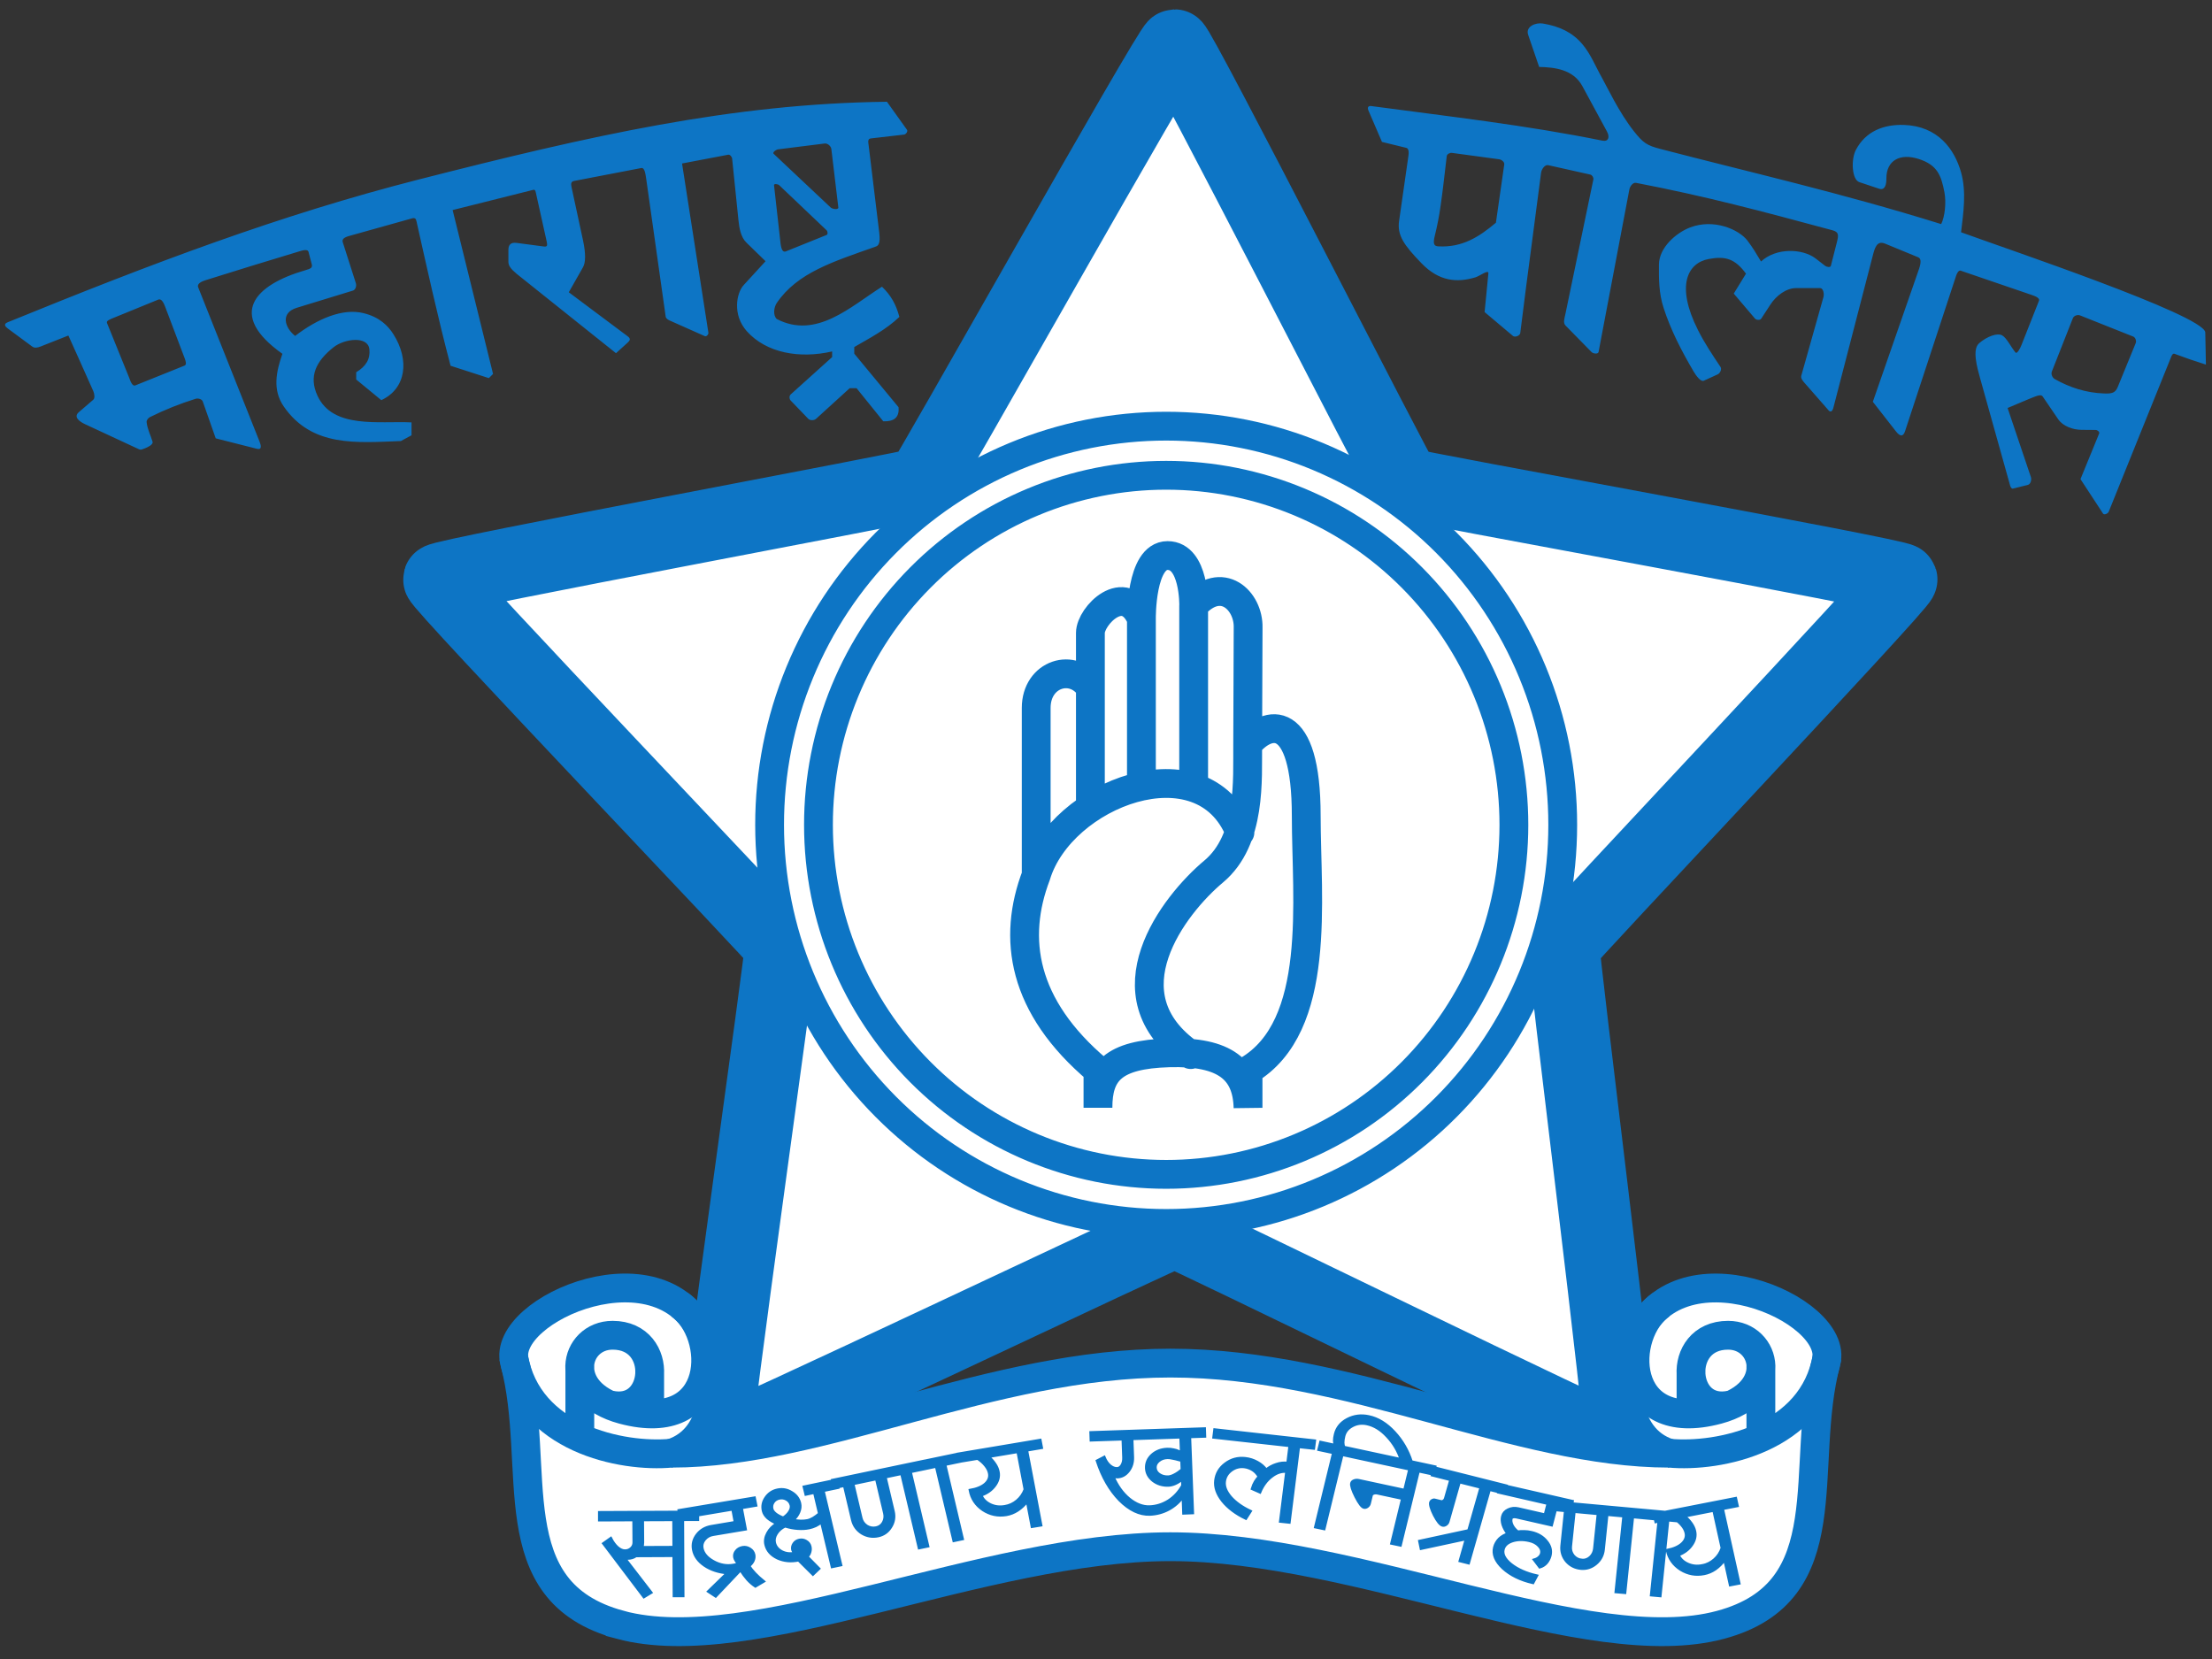 <svg width="88" height="66" viewBox="0 0 88 66" fill="none" xmlns="http://www.w3.org/2000/svg">
<rect x="0" y="0" width="88" height="66" fill="#333333" stroke="none"/>
<g clip-path="url(#clip0_21_499)">
<path d="M64.448 57.423C64.289 57.542 46.932 49.009 46.734 49.009C46.532 49.009 28.658 57.538 28.491 57.423C28.329 57.31 31.119 37.825 31.06 37.635C30.998 37.441 17.41 23.245 17.469 23.049C17.527 22.86 36.489 19.349 36.649 19.233C36.811 19.111 46.531 1.809 46.733 1.805C46.93 1.801 55.738 19.116 55.897 19.234C56.062 19.355 75.579 22.857 75.645 23.05C75.71 23.237 62.267 37.449 62.205 37.636C62.142 37.831 64.608 57.3 64.445 57.424L64.448 57.423Z" fill="white" stroke="#0D75C5" stroke-width="2.864" stroke-linecap="round" stroke-linejoin="bevel"/>
<path d="M60.227 32.815C60.227 36.503 58.769 40.039 56.175 42.647C53.581 45.255 50.062 46.72 46.394 46.72C42.725 46.72 39.206 45.255 36.612 42.647C34.018 40.039 32.561 36.503 32.561 32.815C32.56 30.989 32.918 29.18 33.613 27.493C34.308 25.806 35.327 24.273 36.612 22.981C37.896 21.69 39.421 20.666 41.099 19.967C42.778 19.268 44.577 18.908 46.394 18.908C48.21 18.908 50.009 19.268 51.688 19.967C53.366 20.666 54.891 21.69 56.175 22.981C57.46 24.273 58.479 25.806 59.174 27.493C59.869 29.18 60.227 30.989 60.227 32.815ZM62.17 32.815C62.17 37.021 60.508 41.054 57.549 44.028C54.59 47.002 50.578 48.673 46.394 48.673C42.209 48.673 38.197 47.002 35.238 44.028C32.279 41.054 30.617 37.021 30.617 32.815C30.616 30.732 31.024 28.669 31.817 26.745C32.61 24.821 33.772 23.073 35.237 21.6C36.702 20.127 38.441 18.959 40.356 18.161C42.27 17.364 44.322 16.954 46.394 16.954C48.465 16.954 50.517 17.364 52.431 18.161C54.346 18.959 56.085 20.127 57.55 21.6C59.015 23.073 60.177 24.821 60.97 26.745C61.763 28.669 62.171 30.732 62.17 32.815ZM47.487 24.091V31.246V24.091ZM45.409 24.61V31.214V24.61ZM43.379 27.36V31.989V27.36ZM49.636 29.619C49.622 30.988 49.797 33.405 48.283 34.671C46.691 36.003 43.934 39.569 47.369 41.955M41.223 34.819C42.21 31.564 47.843 29.414 49.328 33.116L41.223 34.819ZM43.68 44.071V42.579C40.657 40.032 40.269 37.324 41.223 34.82V28.164C41.223 26.794 42.706 26.345 43.379 27.36V25.18C43.379 24.501 44.753 23.09 45.409 24.61C45.409 24.61 45.376 22.101 46.45 22.101C47.525 22.101 47.489 24.092 47.489 24.092C48.596 22.859 49.681 23.889 49.654 24.971L49.636 29.619C50.403 28.652 51.966 28.267 51.966 32.46C51.966 35.778 52.606 40.827 49.651 42.579V44.072C49.613 42.571 48.745 41.819 46.506 41.884C44.269 41.947 43.68 42.652 43.68 44.071Z" fill="white"/>
<path d="M47.487 24.091V31.246M45.409 24.61V31.214M45.409 24.61C44.753 23.09 43.379 24.501 43.379 25.18V27.36M45.409 24.61C45.409 24.61 45.376 22.101 46.45 22.101C47.525 22.101 47.489 24.092 47.489 24.092C48.596 22.859 49.681 23.889 49.654 24.971L49.636 29.619M43.379 27.36V31.989M43.379 27.36C42.706 26.345 41.223 26.794 41.223 28.164V34.82C40.269 37.324 40.657 40.032 43.68 42.579V44.071C43.68 42.652 44.269 41.947 46.506 41.884C48.745 41.819 49.613 42.571 49.651 44.072V42.579C52.606 40.827 51.966 35.778 51.966 32.46C51.966 28.267 50.403 28.652 49.636 29.619M49.636 29.619C49.622 30.988 49.797 33.405 48.283 34.671C46.691 36.003 43.934 39.569 47.369 41.955M41.223 34.819C42.21 31.564 47.843 29.414 49.328 33.116M60.227 32.815C60.227 36.503 58.769 40.039 56.175 42.647C53.581 45.255 50.062 46.72 46.394 46.72C42.725 46.72 39.206 45.255 36.612 42.647C34.018 40.039 32.561 36.503 32.561 32.815C32.56 30.989 32.918 29.18 33.613 27.493C34.308 25.806 35.327 24.273 36.612 22.981C37.896 21.69 39.421 20.666 41.099 19.967C42.778 19.268 44.577 18.908 46.394 18.908C48.21 18.908 50.009 19.268 51.688 19.967C53.366 20.666 54.891 21.69 56.175 22.981C57.46 24.273 58.479 25.806 59.174 27.493C59.869 29.18 60.227 30.989 60.227 32.815ZM62.17 32.815C62.17 37.021 60.508 41.054 57.549 44.028C54.59 47.002 50.578 48.673 46.394 48.673C42.209 48.673 38.197 47.002 35.238 44.028C32.279 41.054 30.617 37.021 30.617 32.815C30.616 30.732 31.024 28.669 31.817 26.745C32.61 24.821 33.772 23.073 35.237 21.6C36.702 20.127 38.441 18.959 40.356 18.161C42.27 17.364 44.322 16.954 46.394 16.954C48.465 16.954 50.517 17.364 52.431 18.161C54.346 18.959 56.085 20.127 57.55 21.6C59.015 23.073 60.177 24.821 60.97 26.745C61.763 28.669 62.171 30.732 62.17 32.815Z" stroke="#0D75C5" stroke-width="1.146" stroke-linecap="round" stroke-linejoin="bevel"/>
<path d="M83.665 20.432L82.768 19.061L83.512 17.242C83.537 17.183 83.44 17.105 83.374 17.105L82.805 17.1C82.466 17.097 82.069 16.957 81.879 16.676L81.264 15.773C81.203 15.7 81.128 15.698 80.715 15.874L79.868 16.231L80.795 18.98C80.831 19.084 80.783 19.263 80.678 19.289L80.083 19.438C80.033 19.453 79.985 19.378 79.972 19.328L78.777 15.056C78.652 14.607 78.454 13.898 78.734 13.656C79.044 13.388 79.456 13.232 79.652 13.342C79.832 13.443 79.998 13.799 80.18 14.02C80.248 14.101 80.373 13.846 80.419 13.73L81.115 11.969C81.167 11.836 80.907 11.763 80.775 11.716L78.002 10.768C77.918 10.739 77.851 10.879 77.823 10.962L75.787 17.159C75.712 17.384 75.585 17.367 75.425 17.159L74.507 15.984L76.291 10.854C76.358 10.659 76.5 10.312 76.311 10.235L74.99 9.691C74.658 9.554 74.578 9.886 74.5 10.189L72.939 16.214C72.889 16.409 72.801 16.386 72.752 16.331L71.831 15.279C71.749 15.185 71.626 15.065 71.661 14.946L72.544 11.812C72.577 11.689 72.535 11.461 72.41 11.461H71.456C71.052 11.461 70.656 11.773 70.436 12.111L70.066 12.678C70.02 12.748 69.87 12.735 69.816 12.671L68.974 11.68L69.461 10.887C69.026 10.297 68.647 10.178 67.978 10.304C67.131 10.461 66.665 11.369 67.545 13.119C67.81 13.65 68.119 14.106 68.448 14.6C68.506 14.687 68.431 14.85 68.336 14.893L67.78 15.147C67.662 15.202 67.471 14.938 67.379 14.783C66.903 13.971 66.47 13.141 66.181 12.243C65.993 11.662 65.993 11.111 65.998 10.521C66.005 9.852 66.676 9.263 67.237 9.049C68.174 8.69 69.171 9.122 69.518 9.57C69.72 9.835 69.89 10.119 70.059 10.403C70.668 9.843 71.701 9.889 72.218 10.273L72.61 10.576C72.671 10.623 72.818 10.648 72.837 10.576L73.077 9.635C73.149 9.353 73.156 9.228 72.9 9.161C70.053 8.393 67.881 7.812 65.086 7.274C64.964 7.251 64.845 7.411 64.822 7.532L63.595 14.005C63.575 14.096 63.381 14.072 63.316 14.005L62.277 12.946C62.172 12.838 62.248 12.639 62.277 12.489L63.389 7.138C63.403 7.065 63.342 6.963 63.27 6.946L61.592 6.571C61.459 6.542 61.328 6.733 61.309 6.87C61.111 8.381 60.91 9.893 60.714 11.405C60.633 12.021 60.558 12.637 60.48 13.253C60.466 13.357 60.268 13.432 60.189 13.364L59.062 12.415L59.212 10.878C59.231 10.699 58.871 10.98 58.701 11.032C57.959 11.256 57.249 11.195 56.551 10.473C55.852 9.751 55.578 9.36 55.66 8.79L56.021 6.273C56.041 6.143 56.076 5.915 55.949 5.883L54.979 5.646L54.431 4.373C54.405 4.308 54.403 4.187 54.581 4.223C57.645 4.634 60.714 4.98 63.745 5.595C63.995 5.645 64.048 5.449 63.93 5.232L62.95 3.424C62.583 2.749 61.824 2.677 61.232 2.663L60.795 1.386C60.68 1.052 61.098 0.888 61.381 0.936C62.045 1.048 62.547 1.287 62.94 1.744C63.283 2.143 63.477 2.65 63.738 3.108C63.899 3.389 64.406 4.472 65.002 5.222C65.374 5.693 65.526 5.789 66.066 5.928C69.609 6.853 73.222 7.668 77.226 8.915C77.37 8.623 77.435 8.067 77.354 7.644C77.226 6.978 77.074 6.566 76.34 6.327C75.589 6.082 75.042 6.38 75.046 7.103C75.048 7.316 75.003 7.59 74.754 7.507L73.97 7.246C73.674 7.15 73.629 6.349 73.833 5.962C74.225 5.214 74.95 4.946 75.738 4.97C77.094 5.014 77.755 5.93 78.017 6.857C78.237 7.643 78.108 8.462 78.017 9.24C79.829 9.902 87.604 12.514 87.732 13.213L87.758 14.505C87.335 14.373 86.915 14.228 86.5 14.072C86.465 14.063 86.423 14.079 86.377 14.194L83.892 20.355C83.862 20.432 83.71 20.501 83.665 20.432ZM83.7 15.653C84.022 15.665 84.152 15.636 84.253 15.389L84.966 13.648C85 13.562 84.953 13.424 84.867 13.39L82.746 12.546C82.654 12.509 82.504 12.56 82.467 12.654L81.627 14.785C81.59 14.883 81.649 15.027 81.74 15.078C82.356 15.425 82.996 15.627 83.7 15.653ZM59.512 8.861L59.844 6.54C59.858 6.445 59.737 6.349 59.642 6.337L57.761 6.082C57.682 6.071 57.567 6.129 57.556 6.209C57.474 6.872 57.408 7.537 57.31 8.197C57.256 8.587 57.181 8.974 57.086 9.357C56.986 9.739 57.072 9.793 57.226 9.801C58.176 9.853 58.851 9.418 59.511 8.861H59.512ZM5.527 17.872L3.387 16.877C3.174 16.779 2.909 16.595 3.133 16.4L3.713 15.9C3.782 15.839 3.757 15.665 3.713 15.563C3.374 14.794 2.72 13.348 2.72 13.348L1.613 13.786C1.49 13.834 1.375 13.856 1.281 13.786L0.308 13.067C0.204 12.99 0.132 12.891 0.3 12.823C6.052 10.477 11.118 8.557 16.646 7.144C23.528 5.388 29.116 4.122 35.285 4.048L36.083 5.164C36.127 5.224 36.04 5.345 35.968 5.354L34.645 5.507C34.548 5.519 34.533 5.592 34.544 5.673L34.979 9.254C35.033 9.704 34.936 9.776 34.839 9.81C33.16 10.405 31.726 10.842 30.902 12.053C30.784 12.228 30.747 12.547 30.902 12.691C32.475 13.51 33.842 12.193 35.088 11.406C35.459 11.763 35.649 12.123 35.78 12.607C35.252 13.112 34.611 13.444 33.985 13.806V14.07L35.746 16.199C35.789 16.636 35.532 16.775 35.139 16.76L34.077 15.444H33.803L32.464 16.663C32.389 16.731 32.229 16.735 32.157 16.663L31.454 15.932C31.397 15.874 31.395 15.746 31.454 15.693L33.105 14.206V13.981C31.799 14.281 30.487 14.04 29.713 13.18C29.119 12.514 29.308 11.645 29.582 11.346L30.456 10.392L29.694 9.651C29.466 9.428 29.409 9.066 29.377 8.751L29.127 6.315C29.12 6.241 29.044 6.141 28.968 6.155L27.134 6.504L28.182 13.238C28.192 13.302 28.104 13.4 28.045 13.375L26.665 12.761C26.59 12.729 26.495 12.678 26.483 12.597L25.72 7.199C25.677 6.896 25.648 6.658 25.506 6.686L22.839 7.199C22.709 7.225 22.709 7.314 22.74 7.458L23.197 9.576C23.305 10.08 23.301 10.445 23.194 10.631L22.628 11.627L24.959 13.37C25.118 13.482 25.055 13.553 24.959 13.64L24.506 14.051L20.562 10.9C20.317 10.696 20.226 10.57 20.226 10.416V9.939C20.226 9.749 20.312 9.629 20.558 9.664L21.64 9.807C21.764 9.823 21.784 9.773 21.753 9.624L21.315 7.651C21.298 7.575 21.275 7.538 21.217 7.552L18.007 8.357L19.615 14.877L19.449 15.043L17.925 14.551C17.406 12.584 16.954 10.514 16.57 8.806C16.55 8.712 16.52 8.65 16.382 8.69L13.896 9.386C13.676 9.446 13.6 9.523 13.636 9.635L14.156 11.263C14.193 11.385 14.141 11.53 14.04 11.561L11.803 12.246C11.145 12.45 11.327 13.036 11.741 13.364C12.627 12.683 13.633 12.251 14.463 12.458C15.094 12.613 15.434 12.956 15.645 13.287C16.305 14.323 16.159 15.462 15.169 15.919L14.171 15.098V14.808C14.561 14.575 14.736 14.281 14.695 13.894C14.638 13.352 13.698 13.474 13.271 13.814C12.567 14.373 12.275 14.975 12.63 15.743C13.245 17.075 15.078 16.741 16.372 16.804V17.317L15.947 17.546C14.167 17.613 12.419 17.79 11.295 16.18C10.822 15.504 10.996 14.764 11.235 14.076C9.011 12.499 10.143 11.333 12.135 10.754C12.35 10.693 12.438 10.656 12.404 10.519L12.274 10.023C12.239 9.886 12.001 9.971 11.831 10.023C10.61 10.391 9.389 10.766 8.172 11.149C7.927 11.226 7.843 11.326 7.883 11.427L10.33 17.578C10.384 17.715 10.429 17.908 10.224 17.855L8.582 17.439L8.067 15.973C8.034 15.877 7.882 15.835 7.785 15.864C7.162 16.058 6.555 16.301 5.97 16.591C5.898 16.626 5.826 16.713 5.833 16.794C5.86 17.064 5.991 17.312 6.069 17.572C6.091 17.644 6.017 17.752 5.652 17.878C5.632 17.886 5.611 17.889 5.59 17.888C5.568 17.886 5.547 17.881 5.528 17.871L5.527 17.872ZM7.344 14.544C7.439 14.504 7.381 14.346 7.344 14.246L6.562 12.181C6.476 11.958 6.39 11.883 6.297 11.919L4.436 12.679C4.248 12.756 4.238 12.807 4.26 12.858L5.14 15.03C5.186 15.148 5.258 15.384 5.387 15.331L7.344 14.544ZM32.884 9.348C32.942 9.325 32.929 9.204 32.884 9.161L30.998 7.367C30.948 7.321 30.784 7.299 30.793 7.367L31.035 9.526C31.057 9.721 31.078 10.077 31.266 10L32.884 9.348ZM33.351 8.251L33.074 5.931C33.063 5.815 32.923 5.694 32.809 5.709L30.957 5.941C30.875 5.952 30.718 6.061 30.778 6.119L33.044 8.252C33.118 8.324 33.364 8.354 33.351 8.251Z" fill="#0D75C5"/>
<path d="M24.671 64.638C19.764 63.317 21.585 58.37 20.471 54.185C19.905 52.067 26.497 49.242 28.062 53.306C28.567 54.62 28.64 57.191 26.713 57.812C32.725 57.812 39.427 54.228 46.561 54.228C53.693 54.228 60.394 57.812 66.405 57.812C64.48 57.191 64.55 54.617 65.057 53.306C66.623 49.243 73.214 52.067 72.648 54.187C71.534 58.37 73.355 63.318 68.45 64.64C63.208 66.052 54.015 61.533 46.56 61.533C39.103 61.533 29.913 66.052 24.671 64.64V64.638Z" fill="white" stroke="#0D75C5" stroke-width="1.146"/>
<path d="M67.274 54.503V56.225M70.053 54.324V57.141M66.093 51.895C64.425 53.043 64.455 57.128 68.344 56.08C70.838 55.407 70.283 53.12 68.749 53.12C66.637 53.12 66.888 56.345 68.873 55.886M72.684 53.992C72.129 57.23 68.386 57.996 66.406 57.812M25.846 54.502V56.225M23.067 54.324V57.141M27.027 51.895C28.694 53.043 28.665 57.128 24.776 56.08C22.282 55.407 22.836 53.12 24.372 53.12C26.482 53.12 26.231 56.345 24.248 55.886M20.435 53.992C20.991 57.23 24.733 57.996 26.713 57.812" stroke="#0D75C5" stroke-width="1.146"/>
<path d="M67.727 62.285C67.907 62.249 68.066 62.17 68.206 62.047C68.348 61.922 68.449 61.767 68.509 61.585L68.178 60.087L67.002 60.318C67.112 60.402 67.203 60.496 67.276 60.6C67.35 60.702 67.399 60.806 67.422 60.914C67.465 61.103 67.422 61.287 67.295 61.465C67.172 61.642 66.995 61.773 66.764 61.86C66.836 62.023 66.963 62.145 67.144 62.225C67.325 62.306 67.519 62.325 67.727 62.283V62.285ZM65.874 60.54L65.809 60.245L69.05 59.61L69.115 59.904L68.526 60.019L69.184 62.985L68.835 63.052L68.613 62.044C68.504 62.195 68.379 62.32 68.239 62.419C68.1 62.514 67.953 62.577 67.797 62.606C67.465 62.672 67.154 62.616 66.865 62.438C66.578 62.255 66.399 62.001 66.327 61.676C66.59 61.624 66.79 61.536 66.924 61.41C67.059 61.281 67.109 61.139 67.074 60.982C67.051 60.878 66.998 60.776 66.914 60.678C66.829 60.575 66.72 60.482 66.587 60.399L65.874 60.54ZM65.407 60.386L65.439 60.087L66.988 60.229L66.959 60.527L66.354 60.471L66.044 63.486L65.695 63.454L66.005 60.441L65.407 60.386ZM62.928 62.069C63.055 62.08 63.168 62.041 63.266 61.953C63.364 61.861 63.42 61.748 63.435 61.611L63.579 60.219L62.627 60.132L62.482 61.525C62.469 61.66 62.504 61.781 62.589 61.89C62.678 61.996 62.791 62.055 62.928 62.068V62.069ZM62.895 62.397C62.658 62.374 62.465 62.276 62.316 62.102C62.171 61.925 62.11 61.722 62.133 61.492L62.277 60.1L61.87 60.062L61.901 59.765L65.581 60.1L65.552 60.399L64.953 60.344L64.643 63.358L64.288 63.327L64.599 60.312L63.932 60.251L63.788 61.644C63.765 61.873 63.664 62.061 63.485 62.21C63.31 62.354 63.113 62.416 62.894 62.397H62.895ZM59.619 59.364L59.693 59.074L62.553 59.727L62.478 60.017L61.926 59.893L61.724 60.669L60.316 60.348C60.271 60.338 60.228 60.339 60.189 60.349C60.15 60.361 60.127 60.38 60.12 60.406C60.097 60.493 60.111 60.585 60.159 60.682C60.207 60.778 60.281 60.865 60.381 60.943C60.461 60.93 60.546 60.925 60.636 60.929C60.731 60.93 60.826 60.942 60.922 60.965C61.18 61.023 61.38 61.142 61.524 61.323C61.671 61.5 61.719 61.689 61.668 61.89C61.639 62.001 61.589 62.097 61.517 62.18C61.444 62.259 61.358 62.313 61.257 62.342L61.04 62.056C61.114 62.035 61.176 62.003 61.224 61.959C61.275 61.915 61.307 61.866 61.322 61.812C61.351 61.701 61.318 61.596 61.222 61.495C61.128 61.394 61 61.326 60.838 61.29C60.59 61.233 60.364 61.238 60.161 61.304C59.962 61.371 59.843 61.481 59.804 61.635C59.753 61.832 59.857 62.034 60.117 62.241C60.377 62.444 60.716 62.594 61.133 62.69L60.986 62.965C60.494 62.852 60.097 62.659 59.796 62.385C59.499 62.107 59.386 61.831 59.457 61.555C59.49 61.43 59.553 61.319 59.646 61.223C59.744 61.129 59.86 61.063 59.993 61.026C59.9 60.905 59.833 60.783 59.792 60.66C59.754 60.538 59.748 60.427 59.775 60.326C59.804 60.21 59.879 60.123 60 60.065C60.125 60.004 60.258 59.99 60.4 60.022L61.468 60.266L61.584 59.815L59.619 59.364ZM56.981 58.682L57.063 58.392L59.918 59.11L59.835 59.4L59.255 59.256L58.422 62.18L58.085 62.095L58.334 61.217L56.536 61.603L56.476 61.313L58.427 60.892L58.917 59.17L58.059 58.954L57.611 60.528C57.597 60.579 57.567 60.62 57.522 60.65C57.477 60.68 57.432 60.689 57.388 60.678C57.298 60.655 57.19 60.521 57.062 60.276C56.938 60.027 56.889 59.858 56.914 59.768C56.924 59.736 56.946 59.711 56.981 59.691C57.015 59.672 57.05 59.667 57.083 59.677L57.324 59.736C57.363 59.746 57.398 59.737 57.431 59.712C57.468 59.686 57.492 59.651 57.505 59.605L57.715 58.867L56.981 58.682ZM53.771 59.009C53.782 58.964 53.815 58.93 53.872 58.908C53.928 58.886 53.989 58.883 54.054 58.896L55.878 59.288L56.083 58.447L53.846 57.965L53.915 57.672L57.086 58.353L57.014 58.646L56.429 58.52L55.711 61.471L55.364 61.398L55.797 59.614L54.799 59.4C54.743 59.388 54.691 59.39 54.644 59.408C54.596 59.425 54.568 59.45 54.56 59.482L54.481 59.808C54.469 59.861 54.44 59.903 54.396 59.934C54.352 59.966 54.307 59.977 54.263 59.967C54.183 59.95 54.076 59.809 53.94 59.544C53.805 59.276 53.749 59.097 53.771 59.009ZM52.466 57.669L52.539 57.376L53.123 57.502C53.102 57.456 53.089 57.395 53.086 57.319C53.086 57.244 53.098 57.158 53.122 57.061C53.185 56.801 53.346 56.602 53.604 56.466C53.866 56.329 54.15 56.292 54.454 56.358C54.816 56.434 55.153 56.64 55.464 56.975C55.776 57.309 56.005 57.703 56.152 58.159L55.742 58.071C55.625 57.717 55.441 57.408 55.19 57.142C54.943 56.873 54.673 56.706 54.383 56.644C54.173 56.599 53.978 56.625 53.797 56.723C53.618 56.819 53.507 56.955 53.464 57.133C53.44 57.231 53.428 57.317 53.428 57.393C53.431 57.468 53.443 57.529 53.465 57.575L54.055 57.702L53.983 57.995L53.394 57.867L52.676 60.82L52.334 60.748L53.052 57.794L52.466 57.669ZM48.287 57.178L48.325 56.879L52.299 57.321L52.261 57.618L51.664 57.553L51.289 60.56L50.94 60.523L51.188 58.54C50.984 58.518 50.783 58.584 50.586 58.737C50.389 58.886 50.234 59.093 50.123 59.36L49.818 59.225C49.849 59.121 49.889 59.028 49.938 58.947C49.988 58.865 50.039 58.8 50.091 58.752C50.03 58.638 49.948 58.547 49.843 58.477C49.737 58.41 49.622 58.368 49.499 58.353C49.306 58.332 49.133 58.379 48.98 58.493C48.826 58.607 48.737 58.755 48.714 58.937C48.689 59.135 48.77 59.343 48.957 59.562C49.147 59.778 49.409 59.964 49.743 60.122L49.563 60.405C49.169 60.216 48.861 59.984 48.639 59.709C48.421 59.432 48.328 59.161 48.361 58.896C48.395 58.622 48.526 58.401 48.755 58.232C48.986 58.059 49.249 57.989 49.541 58.022C49.713 58.041 49.873 58.092 50.019 58.175C50.166 58.255 50.283 58.357 50.371 58.48C50.491 58.38 50.626 58.306 50.775 58.259C50.923 58.208 51.075 58.191 51.23 58.208L51.316 57.514L48.287 57.178ZM45.735 59.943C46.001 59.934 46.251 59.855 46.486 59.709C46.722 59.557 46.909 59.353 47.049 59.099L47.039 58.835C46.949 58.914 46.856 58.976 46.759 59.019C46.664 59.062 46.573 59.085 46.484 59.089C46.248 59.096 46.043 59.033 45.871 58.899C45.703 58.764 45.615 58.599 45.608 58.403C45.601 58.202 45.675 58.03 45.832 57.885C45.994 57.74 46.193 57.663 46.43 57.654C46.518 57.651 46.602 57.658 46.681 57.676C46.76 57.69 46.829 57.712 46.89 57.74L46.904 58.073C46.811 58.047 46.724 58.027 46.645 58.013C46.568 57.995 46.5 57.987 46.443 57.989C46.305 57.994 46.188 58.036 46.092 58.117C45.999 58.194 45.954 58.285 45.959 58.391C45.963 58.497 46.014 58.585 46.112 58.655C46.214 58.726 46.334 58.759 46.473 58.754C46.547 58.751 46.631 58.724 46.724 58.675C46.822 58.625 46.923 58.557 47.026 58.47L46.975 57.171L45.033 57.236L45.06 57.97C45.068 58.183 45.011 58.367 44.89 58.522C44.771 58.673 44.626 58.751 44.452 58.757C44.421 58.758 44.388 58.755 44.356 58.75C44.324 58.745 44.297 58.737 44.275 58.728C44.435 59.105 44.648 59.405 44.916 59.627C45.186 59.847 45.459 59.953 45.735 59.943ZM43.406 57.291L43.396 56.992L47.919 56.839L47.929 57.139L47.33 57.159L47.446 60.185L47.089 60.199L47.065 59.535C46.916 59.746 46.726 59.915 46.493 60.042C46.26 60.167 46.011 60.234 45.745 60.244C45.336 60.258 44.935 60.067 44.543 59.674C44.157 59.277 43.858 58.758 43.649 58.118L43.926 57.974C43.984 58.116 44.059 58.227 44.151 58.307C44.247 58.387 44.343 58.426 44.438 58.423C44.519 58.42 44.584 58.376 44.634 58.291C44.684 58.206 44.707 58.103 44.702 57.983L44.675 57.249L43.406 57.291ZM39.974 59.932C40.156 59.903 40.318 59.828 40.461 59.709C40.607 59.586 40.713 59.435 40.779 59.255L40.494 57.75L39.312 57.949C39.418 58.035 39.506 58.132 39.577 58.239C39.648 58.342 39.693 58.448 39.713 58.556C39.75 58.747 39.701 58.929 39.569 59.103C39.44 59.277 39.259 59.404 39.026 59.483C39.093 59.648 39.216 59.773 39.394 59.859C39.572 59.944 39.765 59.968 39.974 59.932ZM38.176 58.138L38.121 57.844L41.38 57.297L41.436 57.591L40.844 57.692L41.41 60.673L41.059 60.73L40.867 59.719C40.755 59.865 40.627 59.986 40.482 60.081C40.342 60.172 40.193 60.231 40.035 60.258C39.701 60.314 39.392 60.249 39.108 60.064C38.827 59.874 38.656 59.615 38.594 59.288C38.859 59.243 39.061 59.16 39.201 59.038C39.338 58.913 39.392 58.772 39.362 58.615C39.343 58.51 39.293 58.407 39.212 58.306C39.131 58.2 39.025 58.104 38.893 58.019L38.176 58.138ZM36.661 58.458L36.593 58.165L38.112 57.848L38.182 58.14L37.59 58.263L38.289 61.22L37.947 61.292L37.248 58.334L36.661 58.458ZM34.858 60.779C34.983 60.753 35.078 60.684 35.141 60.572C35.205 60.456 35.221 60.331 35.19 60.199L34.867 58.832L33.933 59.028L34.256 60.393C34.287 60.527 34.361 60.632 34.477 60.711C34.596 60.785 34.723 60.807 34.858 60.779ZM34.935 61.101C34.704 61.149 34.488 61.112 34.288 60.991C34.092 60.865 33.967 60.69 33.913 60.464L33.591 59.099L33.191 59.182L33.122 58.889L36.733 58.134L36.802 58.428L36.216 58.551L36.913 61.508L36.567 61.58L35.868 58.623L35.215 58.76L35.538 60.126C35.591 60.35 35.556 60.558 35.434 60.75C35.316 60.939 35.149 61.056 34.935 61.101ZM31.156 60.391C31.27 60.318 31.355 60.235 31.413 60.141C31.471 60.047 31.49 59.959 31.471 59.878C31.446 59.777 31.388 59.7 31.296 59.647C31.204 59.595 31.106 59.58 31.002 59.602C30.898 59.624 30.818 59.676 30.761 59.761C30.705 59.844 30.689 59.936 30.713 60.036C30.728 60.098 30.773 60.161 30.85 60.224C30.927 60.285 31.029 60.34 31.156 60.389V60.391ZM32.06 59.447L31.989 59.154L33.265 58.886L33.334 59.179L32.748 59.302L33.451 62.257L33.105 62.329L32.679 60.546C32.614 60.603 32.538 60.653 32.454 60.695C32.372 60.733 32.284 60.762 32.191 60.782C32.056 60.81 31.908 60.819 31.745 60.808C31.584 60.799 31.413 60.766 31.233 60.711C31.083 60.783 30.968 60.882 30.889 61.008C30.811 61.133 30.785 61.257 30.814 61.378C30.85 61.531 30.947 61.649 31.104 61.732C31.261 61.811 31.433 61.831 31.62 61.792L31.556 61.707C31.545 61.686 31.537 61.669 31.533 61.657C31.514 61.573 31.53 61.492 31.581 61.416C31.632 61.34 31.705 61.292 31.801 61.272C31.898 61.252 31.987 61.268 32.068 61.318C32.152 61.366 32.205 61.435 32.227 61.526C32.245 61.601 32.242 61.675 32.22 61.748C32.201 61.82 32.162 61.88 32.105 61.927L32.576 62.405L32.341 62.629L31.771 62.063C31.467 62.127 31.187 62.1 30.93 61.983C30.677 61.862 30.522 61.685 30.466 61.45C30.431 61.301 30.455 61.149 30.539 60.995C30.621 60.84 30.748 60.711 30.92 60.608C30.77 60.547 30.646 60.474 30.546 60.391C30.45 60.304 30.39 60.211 30.366 60.111C30.321 59.925 30.354 59.751 30.465 59.588C30.578 59.421 30.733 59.316 30.93 59.275C31.126 59.233 31.311 59.265 31.485 59.372C31.662 59.475 31.773 59.619 31.817 59.804C31.844 59.919 31.832 60.035 31.781 60.155C31.733 60.274 31.653 60.381 31.542 60.477C31.648 60.499 31.751 60.512 31.851 60.515C31.953 60.517 32.043 60.509 32.123 60.493C32.199 60.477 32.277 60.445 32.356 60.398C32.435 60.35 32.517 60.29 32.601 60.219L32.402 59.374L32.06 59.447ZM27.066 60.388L27.012 60.092L30.013 59.591L30.071 59.885L29.494 59.983L29.655 60.833L28.368 61.049C28.226 61.072 28.111 61.139 28.023 61.248C27.939 61.354 27.908 61.468 27.932 61.593C27.972 61.802 28.12 61.979 28.378 62.122C28.638 62.266 28.904 62.314 29.176 62.267C29.221 62.26 29.261 62.251 29.295 62.238C29.332 62.226 29.36 62.213 29.38 62.2C29.337 62.163 29.302 62.122 29.276 62.079C29.25 62.036 29.233 61.995 29.225 61.956C29.208 61.864 29.23 61.781 29.292 61.706C29.352 61.629 29.437 61.581 29.546 61.562C29.65 61.545 29.745 61.566 29.833 61.626C29.922 61.682 29.976 61.76 29.995 61.858C30.009 61.934 29.999 62.011 29.964 62.09C29.928 62.167 29.87 62.236 29.791 62.298C29.854 62.395 29.934 62.497 30.034 62.602C30.132 62.705 30.245 62.808 30.373 62.912L30.052 63.102C29.945 63.032 29.842 62.943 29.742 62.834C29.646 62.725 29.552 62.599 29.461 62.454L28.471 63.499L28.186 63.312L28.944 62.575C28.588 62.544 28.285 62.445 28.035 62.277C27.783 62.106 27.634 61.897 27.587 61.651C27.546 61.435 27.595 61.237 27.733 61.057C27.875 60.874 28.067 60.763 28.308 60.724L29.248 60.565L29.15 60.038L27.066 60.388ZM23.848 60.471V60.171L27.758 60.154V60.454L27.159 60.455L27.173 63.485L26.818 63.486L26.809 61.887L25.301 61.894C25.205 61.962 25.095 61.995 24.972 61.995C24.943 61.995 24.915 61.992 24.886 61.986C24.862 61.979 24.842 61.972 24.828 61.966L25.899 63.355L25.617 63.526L24.013 61.405L24.298 61.203C24.373 61.352 24.461 61.472 24.561 61.562C24.664 61.652 24.765 61.697 24.864 61.696C24.963 61.696 25.046 61.664 25.114 61.6C25.184 61.536 25.219 61.458 25.219 61.365L25.213 60.465L23.848 60.471ZM25.538 61.562L26.808 61.557L26.802 60.458L25.564 60.463L25.57 61.362C25.57 61.433 25.559 61.499 25.538 61.562Z" fill="#0D75C5" stroke="#0D75C5" stroke-width="0.115"/>
</g>
<defs>
<clipPath id="clip0_21_499">
<rect width="87.824" height="65.868" fill="white" transform="translate(0.067)"/>
</clipPath>
</defs>
</svg>
